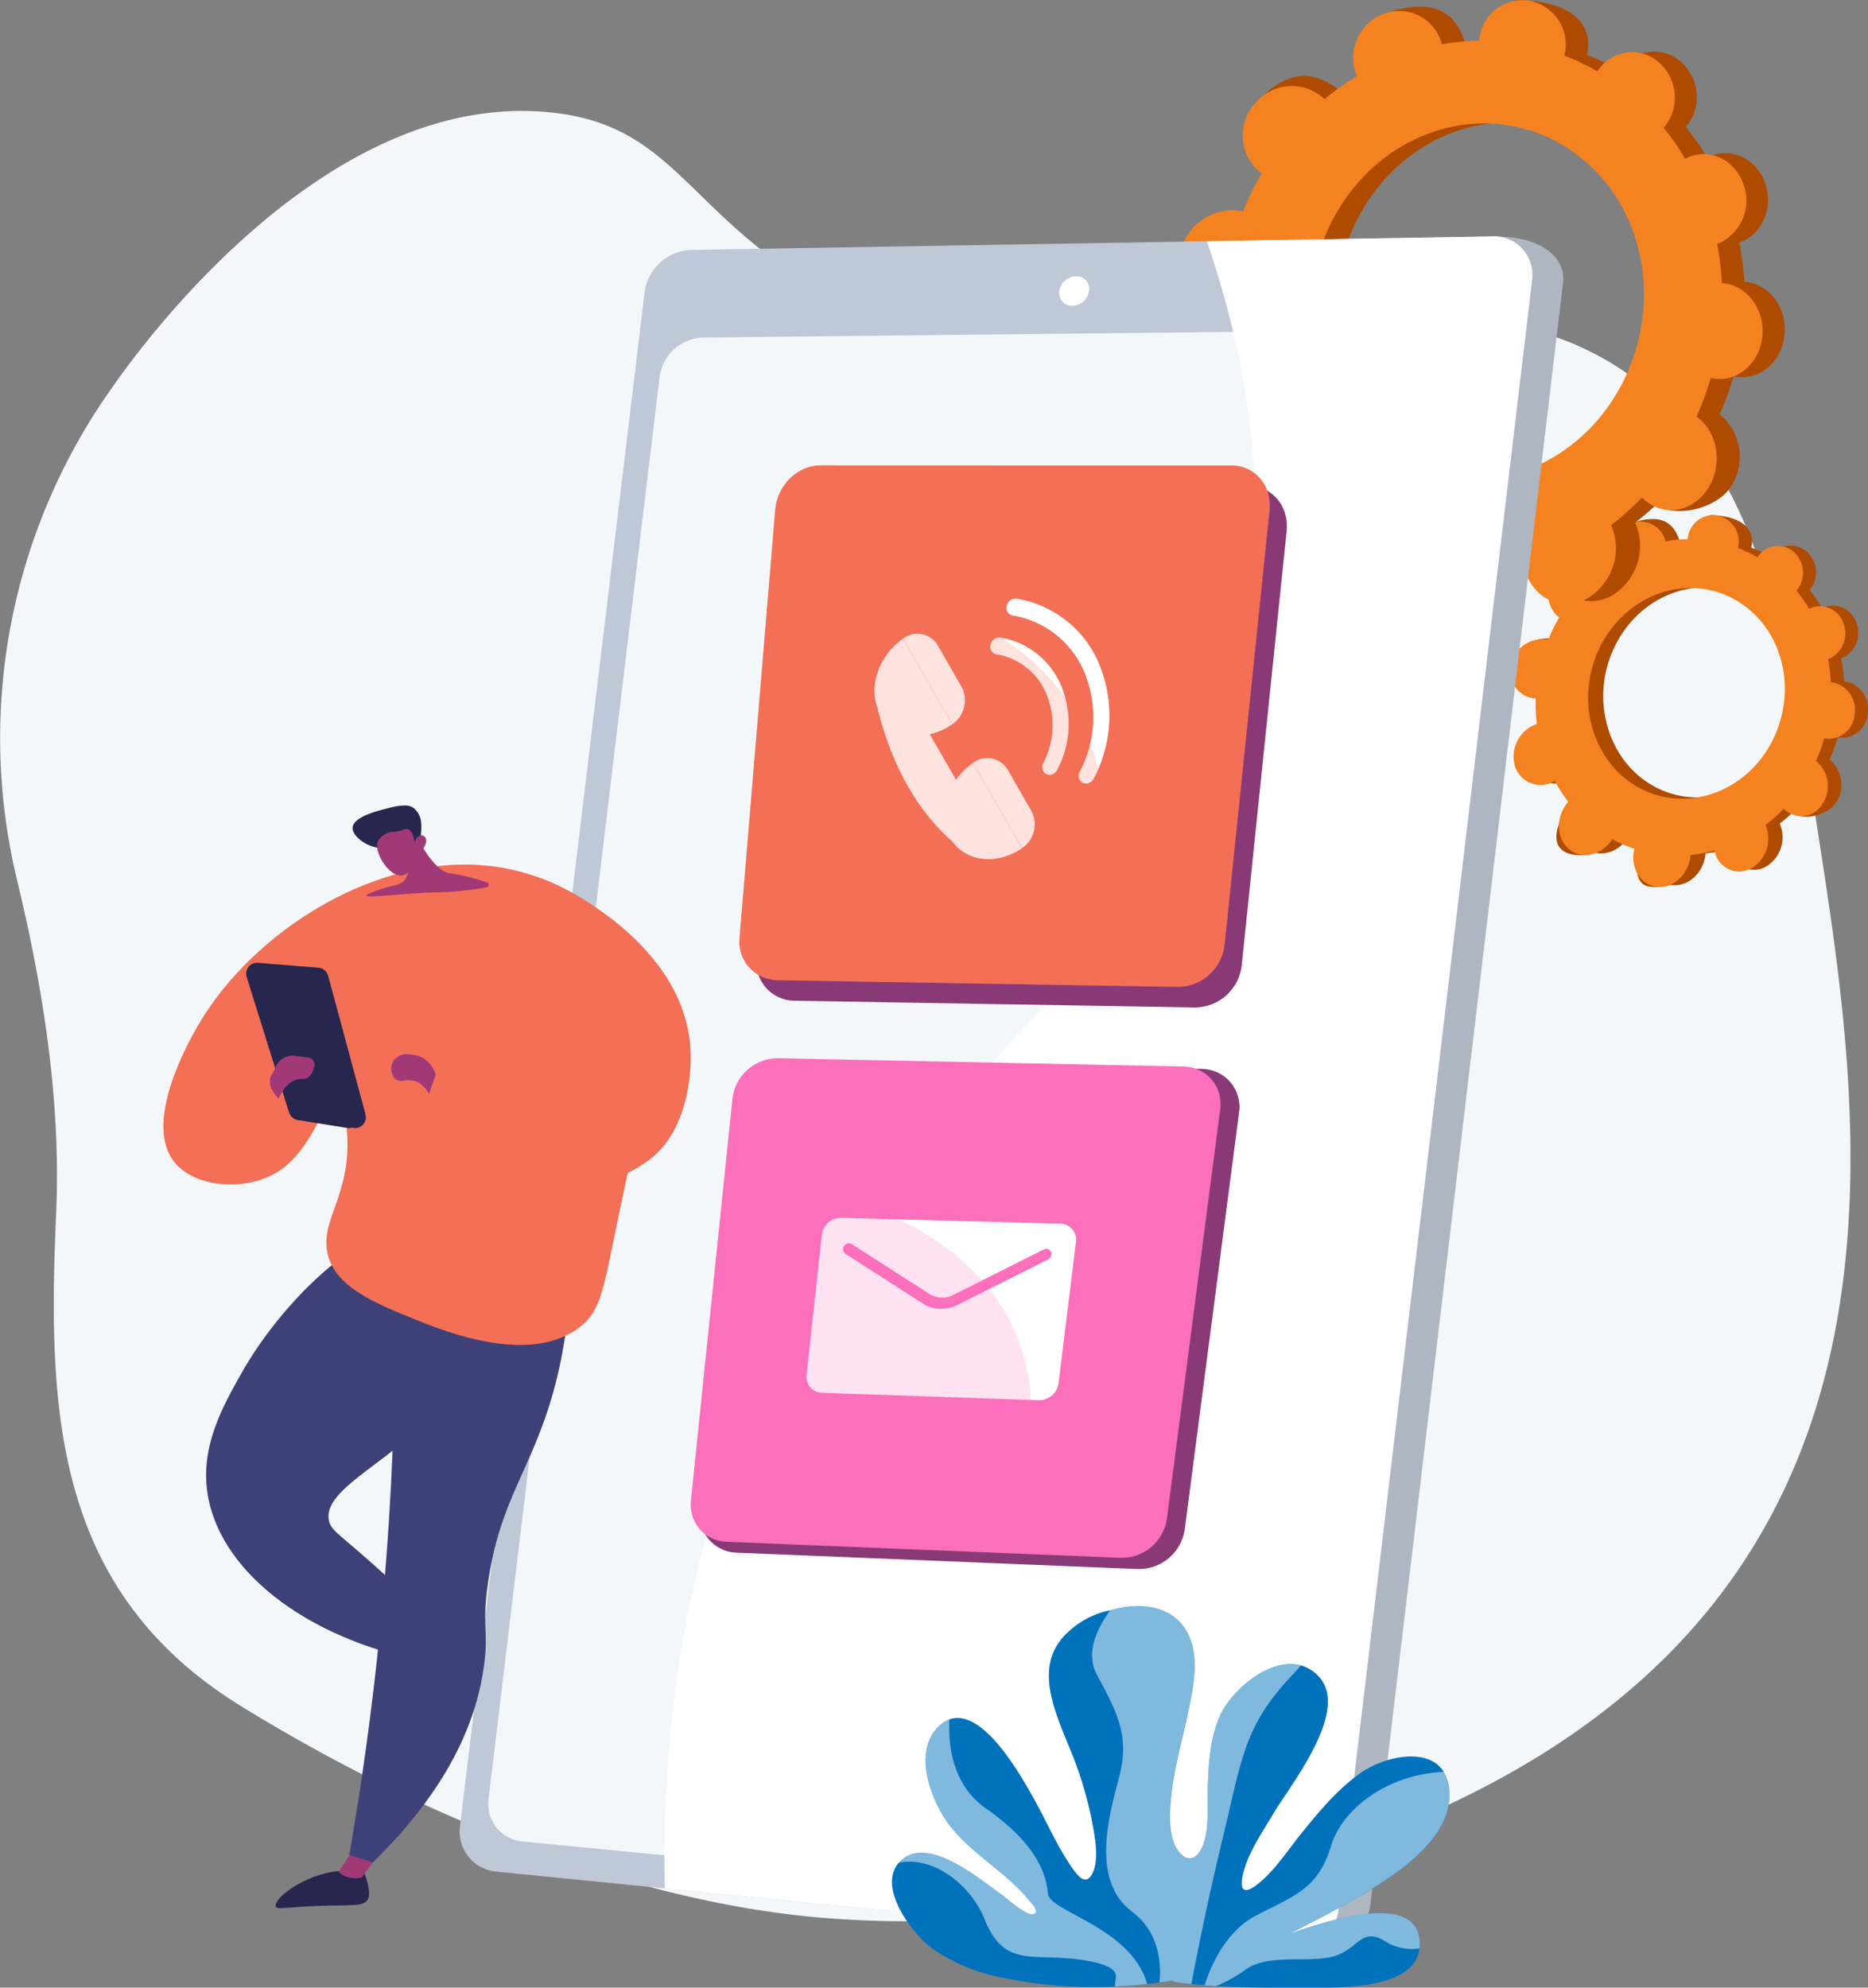 <svg xmlns="http://www.w3.org/2000/svg" xmlns:xlink="http://www.w3.org/1999/xlink" width="310.102" height="329.891" viewBox="0 0 310.102 329.891"><rect x="0" y="0" width="310.102" height="329.891" fill="#808080" stroke="none"/><defs><clipPath id="a"><rect width="310.102" height="329.891" fill="none"></rect></clipPath><clipPath id="c"><rect width="144.07" height="284.517" fill="none"></rect></clipPath><clipPath id="d"><path d="M356.989,2117.067c-2.991,5.339-6.5,11.607-5.641,19.06,1.528,13.212,16.184,24.8,36.357,28.67l1.7-6.085c-2.206-2.3-5.5-5.614-9.72-9.414-6.475-5.837-7.806-6.226-8.117-8.069-1.017-6.036,14.505-11.09,20.027-21.7,4.747-9.125,2.3-23.019-3.772-25.985a6.767,6.767,0,0,0-3-.652c-8.348,0-21.192,12.319-27.835,24.177" transform="translate(-351.215 -2092.89)" fill="none"></path></clipPath><linearGradient id="e" x1="-0.73" y1="1.752" x2="-0.728" y2="1.752" gradientUnits="objectBoundingBox"><stop offset="0" stop-color="#444b8c"></stop><stop offset="0.996" stop-color="#3e4177"></stop><stop offset="1" stop-color="#3e4177"></stop></linearGradient><clipPath id="f"><path d="M478.742,3187.26c-5.135.952-9.524,4.553-9.073,5.687.226.568,1.5.114,7.153-.1,5.516-.207,7.476.185,8.153-1.132.646-1.254-.653-4.457-.653-4.457a16.076,16.076,0,0,0-2.819-.252,15.122,15.122,0,0,0-2.762.252" transform="translate(-469.637 -3187.007)" fill="none"></path></clipPath><linearGradient id="g" x1="-5.349" y1="1.436" x2="-5.338" y2="1.436" gradientUnits="objectBoundingBox"><stop offset="0" stop-color="#444b8c"></stop><stop offset="0.996" stop-color="#26264f"></stop><stop offset="1" stop-color="#26264f"></stop></linearGradient><clipPath id="h"><path d="M576.914,3145.236a4.29,4.29,0,0,0,3.821.877l3.379-4.536-4.128-1.129Z" transform="translate(-576.914 -3140.448)" fill="none"></path></clipPath><linearGradient id="i" x1="-7.757" y1="3.079" x2="-7.743" y2="3.079" gradientUnits="objectBoundingBox"><stop offset="0" stop-color="#311944"></stop><stop offset="1" stop-color="#a03976"></stop></linearGradient><clipPath id="k"><rect width="40.029" height="71.901" fill="none"></rect></clipPath><clipPath id="l"><path d="M418.021,2119.585c4.747-9.125,2.3-23.018-3.772-25.985a8.072,8.072,0,0,0-5.571-.3,10.68,10.68,0,0,1,.337,7.059c-2.407,7.213-12.813,6.393-16.063,14.6-2.055,5.19,1.213,7.766-1.7,11.926-3.023,4.312-7.965,3.589-9.492,7.789-1.138,3.129,1.106,4.909.243,7.545a4.959,4.959,0,0,1-1.51,2.173c5.346,9.615,17.787,17.422,33.637,20.462l1.7-6.085c-2.206-2.3-5.5-5.614-9.72-9.414-6.475-5.837-7.806-6.226-8.117-8.069-1.017-6.036,14.506-11.09,20.027-21.7" transform="translate(-380.49 -2092.954)" fill="none"></path></clipPath><linearGradient id="m" x1="-0.877" y1="1.751" x2="-0.874" y2="1.751" xlink:href="#e"></linearGradient><clipPath id="n"><path d="M601.726,2173.675a510.881,510.881,0,0,1-6.6,55.771l3.9,1.241c13.38-13.036,17.383-24.5,18.479-32.752.775-5.831-.4-6.332.648-13.63,1.991-13.9,7.187-18.658,10.835-31.668a77.46,77.46,0,0,0,2.8-21.877l-29.206-1.785c.342,13.829.15,28.782-.851,44.7" transform="translate(-595.123 -2128.975)" fill="none"></path></clipPath><linearGradient id="o" x1="-1.577" y1="1.204" x2="-1.575" y2="1.204" xlink:href="#e"></linearGradient><clipPath id="p"><path d="M284.079,1499.834c-1.327,2.313-9.25,16.127-3.683,22.679,3.368,3.964,11.107,4.6,16.214,1.9,6.824-3.612,8.274-12.833,10.547-12.312.243.056,1.3.406,1.715,4.813,1.006,10.625-4.526,14.926-3.164,20.688,1.307,5.53,7.975,8.214,14.839,10.976,4.587,1.846,18.773,7.554,27.023,1.135,3.472-2.7,3.852-5.963,6.329-17.952,6.293-30.461,8.732-33.078,6.085-39.672-4.545-11.324-16.716-16.013-18.741-16.794a35.418,35.418,0,0,0-12.8-2.332c-18.06,0-36.233,12.693-44.364,26.87" transform="translate(-278.436 -1472.965)" fill="none"></path></clipPath><linearGradient id="q" x1="-0.118" y1="1.796" x2="-0.117" y2="1.796" gradientUnits="objectBoundingBox"><stop offset="0" stop-color="#ffc444"></stop><stop offset="0.996" stop-color="#f36f56"></stop><stop offset="1" stop-color="#f36f56"></stop></linearGradient><clipPath id="r"><path d="M341.022,1808.984c-10.3,3.774-14.756,13.339-14.941,13.745a.487.487,0,0,0,.886.4c.044-.1,4.483-9.6,14.39-13.235a.487.487,0,0,0-.166-.944.478.478,0,0,0-.169.03" transform="translate(-326.037 -1808.953)" fill="none"></path></clipPath><linearGradient id="s" x1="-2.01" y1="10.624" x2="-2.004" y2="10.624" xlink:href="#q"></linearGradient><clipPath id="t"><path d="M666.983,1797.235a2.51,2.51,0,0,0,.217,2.928,1.871,1.871,0,0,0,1.653.321,3.793,3.793,0,0,1,2.034.221c1.942.846,2.258,3.193,2.928,3.037.528-.123.693-1.659.542-2.82-.057-.439-.5-3.474-3.037-4.447a5.459,5.459,0,0,0-1.885-.341,2.756,2.756,0,0,0-2.453,1.1" transform="translate(-666.617 -1796.135)" fill="none"></path></clipPath><linearGradient id="u" x1="-5.876" y1="14.36" x2="-5.867" y2="14.36" xlink:href="#i"></linearGradient><clipPath id="w"><rect width="55.548" height="69.459" fill="none"></rect></clipPath><clipPath id="x"><path d="M596.536,1583.258c-1.363,3.71,2.726,6.924.974,10.952-2.512,5.773-12.495,2.81-16.064,8.518-4.23,6.766,5.456,17.863,1.46,21.661-1.821,1.731-3.925-.486-9.249.73-7.582,1.732-9.86,7.723-13.386,6.815-1.109-.286-2.454-1.293-3.585-4.392a9.789,9.789,0,0,0-.309,5.122c1.307,5.53,7.975,8.214,14.839,10.976,4.587,1.846,18.773,7.554,27.023,1.135,3.472-2.7,3.852-5.963,6.329-17.952,6.294-30.461,8.732-33.078,6.085-39.672a25.806,25.806,0,0,0-6.068-8.865c-5.2,1.149-7.335,3.029-8.049,4.971" transform="translate(-556.161 -1578.287)" fill="none"></path></clipPath><linearGradient id="y" x1="-0.941" y1="2.416" x2="-0.94" y2="2.416" xlink:href="#q"></linearGradient><clipPath id="z"><path d="M741.087,1489.484c-1.934,2.437,13.752,12.543,12.169,24.582-.666,5.062-4.465,11.079-10.653,12.626-7.105,1.777-13.638-5.239-14.22-5.768l-2.085,5.935c14.586,16.1,28.239,16.282,37.074,9.62,6.542-4.933,6.793-14.817,6.833-16.377.391-15.37-14.2-24.536-17.678-26.724-3.423-2.151-8.022-4.3-10.272-4.3a1.431,1.431,0,0,0-1.167.4" transform="translate(-726.298 -1489.082)" fill="none"></path></clipPath><linearGradient id="aa" x1="-0.901" y1="3.1" x2="-0.899" y2="3.1" xlink:href="#q"></linearGradient><clipPath id="ab"><path d="M419.569,1642.613l7.033,22.466a1.82,1.82,0,0,0,1.672,1.275l9.2,1.337a1.819,1.819,0,0,0,1.843-2.2l-6.2-23a1.82,1.82,0,0,0-1.722-1.433l-10.028-.807H421.3a1.82,1.82,0,0,0-1.734,2.363" transform="translate(-419.485 -1640.25)" fill="none"></path></clipPath><linearGradient id="ac" x1="-1.048" y1="5.071" x2="-1.045" y2="5.071" xlink:href="#g"></linearGradient><clipPath id="ad"><path d="M423.055,1650.84l6.826,21.8a1.766,1.766,0,0,0,1.623,1.237l8.081,1.3a1.766,1.766,0,0,0,1.788-2.139l-6.057-22.331a1.766,1.766,0,0,0-1.671-1.391l-8.85-.771h-.057a1.766,1.766,0,0,0-1.683,2.293" transform="translate(-422.973 -1648.547)" fill="none"></path></clipPath><linearGradient id="ae" x1="-1.209" y1="5.298" x2="-1.206" y2="5.298" xlink:href="#g"></linearGradient><clipPath id="ag"><rect width="10.506" height="23.474" fill="none"></rect></clipPath><clipPath id="ah"><path d="M514.891,1702.3l-5.787-21.335a7.72,7.72,0,0,0-1.632,1.039,8.765,8.765,0,0,0-2.832,8.324c.959,3.609,4.642,3.721,5.152,6.724.4,2.351-1.508,4.839-3.083,6.36l6.395,1.027a1.766,1.766,0,0,0,1.788-2.139" transform="translate(-504.426 -1680.965)" fill="none"></path></clipPath><linearGradient id="ai" x1="-1.583" y1="8.469" x2="-1.58" y2="8.469" xlink:href="#g"></linearGradient><clipPath id="aj"><path d="M630.153,1426.378l.812,2.85a2.586,2.586,0,0,1-1.874,3.224,23.558,23.558,0,0,0-4.745,1.515c-1.669.955,5.085-.148,11.3-.294a51.39,51.39,0,0,0,8.408-.841.431.431,0,0,0,.048-.833,36.938,36.938,0,0,0-6.21-1.517c-2.641-.332-5.473-6.16-5.473-6.16Z" transform="translate(-624.088 -1424.322)" fill="none"></path></clipPath><linearGradient id="ak" x1="-4.878" y1="8.603" x2="-4.871" y2="8.603" xlink:href="#i"></linearGradient><clipPath id="al"><path d="M460.727,1800.774l-.429.7a2.657,2.657,0,0,0,.1,2.925l.9,1.273s1.506-3.432,3.861-3.274c1.387.094,1.927-1.111,2.137-2.119a1.214,1.214,0,0,0-1.039-1.455l-2.257-.278a3,3,0,0,0-3.277,2.226" transform="translate(-459.907 -1798.525)" fill="none"></path></clipPath><linearGradient id="am" x1="-5.796" y1="21.637" x2="-5.783" y2="21.637" xlink:href="#i"></linearGradient><clipPath id="an"><path d="M607.317,1372.53c-2.151.515-6.411,1.536-6.469,3.4-.043,1.356,2.144,3,4.1,3.286a7.135,7.135,0,0,0,1.188.054,5.092,5.092,0,0,1,2.21.344,7.851,7.851,0,0,1,1.723,1.016,8.885,8.885,0,0,1,1.132,1.047,12.766,12.766,0,0,0,.932-3.626c.025-.29.007-.247.069-1.231a9.148,9.148,0,0,0-.009-2.068,3.517,3.517,0,0,0-1.181-2.082,2.409,2.409,0,0,0-1.56-.45,9.4,9.4,0,0,0-2.13.31" transform="translate(-600.847 -1372.22)" fill="none"></path></clipPath><linearGradient id="ao" x1="-4.128" y1="15.677" x2="-4.121" y2="15.677" xlink:href="#g"></linearGradient><clipPath id="ap"><path d="M646.281,1412.384c-.852.215-1.109.11-1.633.232a3.188,3.188,0,0,0-2.032,1.479c-.838,1.829,2.207,6.619,4.5,5.55a4.815,4.815,0,0,0,2.689-3.913c.95-1.067,1.071-2.075.451-2.473a.862.862,0,0,0-.452-.126c-.452.027-.87.469-1.058,1.129-.362-1.69-.845-2.122-1.225-2.2a.569.569,0,0,0-.115-.012,10.379,10.379,0,0,0-1.126.332" transform="translate(-642.475 -1412.052)" fill="none"></path></clipPath><linearGradient id="aq" x1="-5.317" y1="16.617" x2="-5.309" y2="16.617" xlink:href="#i"></linearGradient><clipPath id="ar"><path d="M1302.567,826.649c-3.795,0-7.142,3.361-7.481,7.428l-5.909,70.958a6.357,6.357,0,0,0,6.123,7.17l65.213,1.095,1.541.026a7.856,7.856,0,0,0,7.653-7.085l7.445-71.973c.427-4.132-2.393-7.488-6.295-7.489l-65.668.059c0-.086.005-.188.009-.188Z" transform="translate(-1289.15 -826.649)" fill="none"></path></clipPath><linearGradient id="as" x1="-1.412" y1="2.875" x2="-1.411" y2="2.875" gradientUnits="objectBoundingBox"><stop offset="0" stop-color="#311944"></stop><stop offset="1" stop-color="#893976"></stop></linearGradient><clipPath id="at"><path d="M1199.977,1813.546l-7,67.767a6.224,6.224,0,0,0,5.965,7l66.658,2.716a7.692,7.692,0,0,0,7.8-6.573l9-69.084a6.308,6.308,0,0,0-6.178-7.352l-68.653-1.4h-.139a7.726,7.726,0,0,0-7.447,6.928" transform="translate(-1192.94 -1806.618)" fill="none"></path></clipPath><linearGradient id="au" x1="-1.283" y1="1.82" x2="-1.282" y2="1.82" xlink:href="#as"></linearGradient><clipPath id="av"><path d="M1265.978,800.3l-5.909,70.864a6.388,6.388,0,0,0,6.123,7.2l66.754,1.121a7.856,7.856,0,0,0,7.653-7.085l7.445-71.973c.428-4.132-2.392-7.489-6.294-7.489l-68.29-.012c-3.8,0-7.142,3.3-7.481,7.369" transform="translate(-1260.042 -792.93)" fill="none"></path></clipPath><linearGradient id="aw" x1="-1.015" y1="2.378" x2="-1.014" y2="2.378" xlink:href="#q"></linearGradient><clipPath id="ay"><rect width="71.362" height="86.563" fill="none"></rect></clipPath><clipPath id="az"><path d="M1331.4,879.179l-65.212-1.095a6.388,6.388,0,0,1-6.123-7.2L1265.978,800c.339-4.068,3.686-7.384,7.481-7.384h2.63c-.349,7.736,1.551,18.181,14.1,22.373a58.646,58.646,0,0,1,13.278,6.239,38.932,38.932,0,0,1,10.663,9.928,34,34,0,0,1,4.128,7.62,35.874,35.874,0,0,1,1.347,4.256,43.676,43.676,0,0,1,1.019,13.841c-.968,12.794,5.479,19.215,10.782,22.306" transform="translate(-1260.042 -792.616)" fill="none"></path></clipPath><linearGradient id="ba" x1="-1.709" y1="2.919" x2="-1.707" y2="2.919" xlink:href="#q"></linearGradient><clipPath id="bb"><path d="M1183.98,1809.639l-6.878,66.573a6.115,6.115,0,0,0,5.86,6.875l65.484,2.668a7.556,7.556,0,0,0,7.661-6.457l8.837-67.868a6.2,6.2,0,0,0-6.069-7.222l-67.444-1.373h-.136a7.59,7.59,0,0,0-7.316,6.806" transform="translate(-1177.067 -1802.833)" fill="none"></path></clipPath><linearGradient id="bc" x1="-0.987" y1="1.522" x2="-0.986" y2="1.522" gradientUnits="objectBoundingBox"><stop offset="0" stop-color="#ff9085"></stop><stop offset="1" stop-color="#fb6fbb"></stop></linearGradient><clipPath id="be"><rect width="62.491" height="82.56" fill="none"></rect></clipPath><clipPath id="bf"><path d="M1239.559,1885.394l-56.6-2.306a6.114,6.114,0,0,1-5.86-6.875l6.877-66.573a7.579,7.579,0,0,1,7.452-6.8l3.294.067c-1.135,6.466-1.647,19.751,11.908,24.7q2.475.906,4.757,1.964a42.145,42.145,0,0,1,14.083,10.129c.407.458.8.931,1.183,1.413a32.611,32.611,0,0,1,6.879,18.443,44.233,44.233,0,0,1-.141,7.41c-.922,9.253,2.4,14.968,6.163,18.432" transform="translate(-1177.068 -1802.834)" fill="none"></path></clipPath><linearGradient id="bg" x1="-1.82" y1="1.868" x2="-1.818" y2="1.868" xlink:href="#bc"></linearGradient><clipPath id="bh"><rect width="34.676" height="62.756" fill="none"></rect></clipPath><clipPath id="bi"><rect width="40.646" height="35.535" fill="none"></rect></clipPath><clipPath id="bj"><rect width="41.262" height="44.346" fill="none"></rect></clipPath></defs><g transform="translate(-1246 -4001.866)"><g transform="translate(1246 4001.866)"><g clip-path="url(#a)"><g transform="translate(0 0)"><g clip-path="url(#a)"><path d="M302.674,314.464c-6.056-39.638-10.917-67.031-32.785-82.041C233,207.1,191.81,248.206,139.56,220.625c-25.726-13.58-26.69-29.324-48.478-31.414-38.547-3.7-70.114,42.3-72.85,46.25A100.3,100.3,0,0,0,2.8,316.524c4.377,18.1,7.334,36.83,6.522,55.427-1.413,32.367-.6,62.579,30.812,81.882,28.047,17.235,63.344,32.436,97.018,35.1,22.885,1.81,48.548-1.119,70.605-7.076C320.159,451.491,311,368.963,302.674,314.464" transform="translate(0 -170.588)" fill="#f4f7fa"></path><path d="M2607.507,921.566a24.721,24.721,0,0,0,2.261,3.465c-.1.11-.2.222-.288.342-1.809,2.361-1.642,5.7.4,7.435s5.134,1.17,6.9-1.229c.092-.124.175-.253.255-.382a22.571,22.571,0,0,0,3.665,1.587c-.036.148-.07.3-.1.45-.491,2.938,1.232,5.563,3.838,5.831,2.589.267,5.032-1.9,5.467-4.81.022-.148.035-.295.046-.441a23.034,23.034,0,0,0,3.907-.733c.036.138.073.276.12.412a4.15,4.15,0,0,0,5.909,2.581,5.681,5.681,0,0,0,2.532-6.818c-.047-.133-.1-.259-.157-.384a26.04,26.04,0,0,0,3-2.687c.09.091-1.336.643-1.238.727,1.917,1.634,6.164.669,7.613-1.55a5.346,5.346,0,0,0-.807-6.839c-.1-.084-.2-.158-.3-.23a28.648,28.648,0,0,0,1.366-3.773c.117.028.235.053.355.07a4.287,4.287,0,0,0,4.644-4.086,4.622,4.622,0,0,0-3.6-5.193c-.116-.017-.231-.026-.346-.032a27.351,27.351,0,0,0-.48-3.845c.11-.038.22-.077.328-.126a4.571,4.571,0,0,0,2.163-5.822,4.058,4.058,0,0,0-5.321-2.51c-.108.046-.211.1-.313.154a24.517,24.517,0,0,0-2.1-3.024c.077-.088.153-.178.224-.274a4.584,4.584,0,0,0-.721-6.115,3.935,3.935,0,0,0-5.752.585c-.074.1-.141.2-.206.3a22.656,22.656,0,0,0-3.226-1.532c.028-.119.054-.24.073-.364.353-2.356-1.059-4.64-6.119-5.013-2.346-.173-1.809,1.171-2.205,3.545-.021.122-.033.244-.043.365a22.707,22.707,0,0,0-3.629.349c-.032-.12-.065-.239-.107-.358-.809-2.28-2.587-4.418-7.876-2.577-2.324.809-1.2,3.363-.4,5.693.042.121.091.237.142.352a25.291,25.291,0,0,0-3.164,2.249c-.087-.089-.176-.176-.272-.258a4.6,4.6,0,0,0-6.454.657,4.666,4.666,0,0,0,.35,6.594c.1.085.2.162.31.237a28.344,28.344,0,0,0-1.8,3.717c-.128-.031-.258-.06-.391-.08a5.217,5.217,0,0,0-5.7,4.135,4.5,4.5,0,0,0,3.677,5.587c.134.019.267.027.4.034a27.7,27.7,0,0,0,.2,4.227c-.133.044-.266.09-.4.147a5.691,5.691,0,0,0-3.2,6.747,4.418,4.418,0,0,0,6.2,2.706c.133-.06.261-.127.388-.2m6.356-8.154c-3.005-9.171,1.724-19.277,10.209-22.635,8.177-3.235,17.069.941,20.185,9.377,3.18,8.61-.677,18.829-8.955,22.8-8.6,4.124-18.368-.165-21.439-9.539" transform="translate(-2346.823 -792.175)" fill="#af4b00"></path><path d="M2585.094,938.739a4.5,4.5,0,0,1-3.677-5.587,5.216,5.216,0,0,1,5.7-4.135c.133.02.262.049.391.08a28.321,28.321,0,0,1,1.8-3.716c-.105-.075-.21-.152-.31-.237-1.918-1.635-3.954-5.394-2.032-7.232,3.583-3.429,6.26-1.619,8.136-.018.1.082.184.169.272.258a25.359,25.359,0,0,1,3.164-2.249c-.051-.115-.1-.231-.141-.352a4.54,4.54,0,0,1,.35-3.7q2.164,5.361,4.265,10.852a18.541,18.541,0,0,0-7.982,21.552,15.5,15.5,0,0,0,15.444,11.073c.186.818.367,1.642.577,2.457.57,2.218,1.268,4.406,1.97,6.6q-.953.177-1.906.271c-.011.146-.024.293-.046.441-.436,2.91-2.415,5.4-7.143,5.1-2.64-.166-2.653-3.186-2.162-6.124.026-.153.06-.3.1-.45a22.587,22.587,0,0,1-3.665-1.588c-.08.129-.163.258-.255.382-1.763,2.4-6.789,3.381-8.833,1.642s-.268-5.487,1.542-7.848c.092-.12.189-.232.288-.343a24.656,24.656,0,0,1-2.261-3.465c-.127.07-.255.137-.388.2a4.418,4.418,0,0,1-6.2-2.706,5.69,5.69,0,0,1,3.2-6.747c.133-.056.265-.1.4-.147a27.668,27.668,0,0,1-.2-4.227c-.133-.007-.266-.016-.4-.034" transform="translate(-2329.827 -823.013)" fill="#af4b00"></path><path d="M2581.082,921.823a24.613,24.613,0,0,0,2.265,3.479c-.1.111-.2.224-.292.344-1.834,2.372-1.679,5.728.367,7.468s5.168,1.173,6.955-1.238c.093-.125.177-.254.259-.384a22.672,22.672,0,0,0,3.687,1.593c-.037.149-.072.3-.1.452-.507,2.952,1.218,5.587,3.843,5.856,2.607.267,5.078-1.911,5.528-4.833.023-.149.037-.3.048-.443a23.317,23.317,0,0,0,3.94-.737c.035.139.073.277.12.414a4.168,4.168,0,0,0,5.942,2.59,5.719,5.719,0,0,0,2.579-6.848c-.047-.133-.1-.26-.157-.386a26.356,26.356,0,0,0,3.038-2.7c.09.092.182.182.279.266a4.071,4.071,0,0,0,6.146-1.093,5.35,5.35,0,0,0-.786-6.867c-.1-.084-.2-.159-.3-.231a28.8,28.8,0,0,0,1.391-3.789c.118.028.236.053.357.07a4.335,4.335,0,0,0,4.693-4.1,4.619,4.619,0,0,0-3.608-5.213c-.117-.017-.233-.026-.349-.033a27.28,27.28,0,0,0-.468-3.86c.111-.038.221-.078.331-.127a4.6,4.6,0,0,0,2.2-5.845,4.074,4.074,0,0,0-5.348-2.518c-.109.046-.213.1-.317.154a24.439,24.439,0,0,0-2.105-3.036c.078-.089.155-.179.227-.276a4.585,4.585,0,0,0-.7-6.137,3.976,3.976,0,0,0-5.8.588c-.075.1-.143.2-.209.3a22.746,22.746,0,0,0-3.242-1.537c.029-.12.055-.241.075-.365a4.385,4.385,0,0,0-3.47-5.013,4.249,4.249,0,0,0-4.908,3.54c-.021.123-.034.245-.045.367a22.981,22.981,0,0,0-3.656.351c-.031-.12-.064-.24-.106-.359a4.322,4.322,0,0,0-5.585-2.63,4.59,4.59,0,0,0-2.768,5.759c.042.122.09.238.141.353a25.73,25.73,0,0,0-3.2,2.258c-.087-.089-.176-.177-.273-.259a4.781,4.781,0,0,0-6.18,7.28c.1.086.206.163.312.238a28.571,28.571,0,0,0-1.834,3.732c-.128-.031-.259-.06-.393-.08a5.281,5.281,0,0,0-5.759,4.154,4.5,4.5,0,0,0,3.681,5.609c.134.018.269.027.4.034a27.76,27.76,0,0,0,.185,4.245c-.134.044-.269.091-.4.147a5.735,5.735,0,0,0-3.257,6.777,4.44,4.44,0,0,0,6.233,2.717c.134-.06.263-.128.391-.2m6.439-8.191c-2.989-9.209,1.817-19.357,10.379-22.729,8.249-3.249,17.189.942,20.293,9.41,3.169,8.643-.757,18.906-9.111,22.892-8.684,4.144-18.506-.16-21.562-9.573" transform="translate(-2322.99 -792.213)" fill="#f58220"></path><path d="M2066.157,74.358a41.85,41.85,0,0,0,3.832,5.87c-.167.187-.332.377-.488.58-3.066,4-2.782,9.66.669,12.6s8.7,1.982,11.685-2.083c.155-.211.3-.429.432-.647a38.26,38.26,0,0,0,6.209,2.69c-.061.251-.119.5-.162.762-.832,4.978,2.087,9.425,6.5,9.88,4.386.452,8.525-3.219,9.263-8.149.037-.251.059-.5.078-.747a39.017,39.017,0,0,0,6.62-1.241c.06.234.124.467.2.7,1.531,4.46,6.034,6.42,10.011,4.373a9.625,9.625,0,0,0,4.29-11.551c-.08-.225-.172-.439-.266-.651a44.15,44.15,0,0,0,5.091-4.552c.152.154-2.263,1.09-2.1,1.232,3.249,2.769,10.444,1.134,12.9-2.625a9.058,9.058,0,0,0-1.367-11.587c-.165-.141-.337-.268-.509-.39a48.467,48.467,0,0,0,2.315-6.393c.2.047.4.09.6.118,3.9.54,7.417-2.578,7.869-6.923.448-4.3-2.278-8.222-6.1-8.8-.2-.029-.391-.044-.586-.055a46.289,46.289,0,0,0-.814-6.515c.187-.064.372-.131.556-.213,3.527-1.579,5.15-6,3.664-9.865-1.478-3.845-5.5-5.746-9.015-4.252-.183.078-.358.168-.531.26a41.554,41.554,0,0,0-3.563-5.124c.13-.15.259-.3.379-.465a7.766,7.766,0,0,0-1.223-10.36,6.668,6.668,0,0,0-9.746.992c-.125.164-.239.335-.349.507a38.346,38.346,0,0,0-5.465-2.595c.047-.2.092-.406.123-.616.6-3.991-1.8-7.861-10.368-8.493-3.974-.293-3.064,1.985-3.736,6.006-.035.207-.055.413-.073.619a38.454,38.454,0,0,0-6.148.591c-.054-.2-.11-.405-.182-.606-1.371-3.863-4.382-7.485-13.344-4.365-3.938,1.371-2.038,5.7-.683,9.646.071.205.153.4.239.6a42.976,42.976,0,0,0-5.361,3.81c-.148-.15-.3-.3-.461-.437A7.785,7.785,0,0,0,2066.111,17a7.906,7.906,0,0,0,.593,11.171c.17.145.347.275.526.4a48,48,0,0,0-3.057,6.3c-.217-.053-.436-.1-.662-.136a8.838,8.838,0,0,0-9.654,7.007,7.624,7.624,0,0,0,6.229,9.465c.226.031.452.046.677.057a46.865,46.865,0,0,0,.34,7.162c-.226.075-.451.153-.676.249A9.641,9.641,0,0,0,2055,70.106a7.486,7.486,0,0,0,10.5,4.586c.225-.1.442-.216.657-.334m10.768-13.815c-5.091-15.538,2.921-32.661,17.3-38.35,13.853-5.482,28.92,1.594,34.2,15.887,5.388,14.588-1.147,31.9-15.171,38.625-14.575,6.987-31.122-.28-36.326-16.162" transform="translate(-1853.588 -0.001)" fill="#af4b00"></path><path d="M2060.088,103.456a7.625,7.625,0,0,1-6.229-9.466,8.838,8.838,0,0,1,9.654-7.007c.226.034.445.083.662.136a48.006,48.006,0,0,1,3.057-6.3c-.179-.126-.356-.257-.526-.4-3.25-2.77-6.7-9.139-3.444-12.254,6.071-5.81,10.606-2.743,13.786-.031.163.139.313.287.461.437a42.976,42.976,0,0,1,5.361-3.81c-.086-.195-.168-.391-.239-.6a7.692,7.692,0,0,1,.594-6.277q3.666,9.083,7.226,18.386c-11.951,6.96-18.146,22.408-13.523,36.516,3.99,12.176,14.722,19.32,26.166,18.761.316,1.386.623,2.782.978,4.162.966,3.759,2.148,7.464,3.337,11.185q-1.614.3-3.229.459c-.019.248-.041.5-.078.747-.737,4.93-4.092,9.147-12.1,8.645-4.474-.28-4.495-5.4-3.662-10.376.043-.259.1-.511.162-.762a38.267,38.267,0,0,1-6.209-2.69c-.137.219-.277.436-.432.647-2.987,4.065-11.5,5.729-14.966,2.782s-.455-9.3,2.612-13.3c.156-.2.321-.393.488-.58a41.841,41.841,0,0,1-3.832-5.87c-.215.118-.431.233-.657.333a7.486,7.486,0,0,1-10.5-4.586,9.642,9.642,0,0,1,5.427-11.431c.224-.1.45-.174.676-.249a46.9,46.9,0,0,1-.341-7.161c-.225-.012-.451-.026-.677-.058" transform="translate(-1853.588 -52.25)" fill="#af4b00"></path><path d="M2021.386,74.8a41.768,41.768,0,0,0,3.836,5.895c-.169.188-.336.379-.494.583-3.107,4.019-2.845,9.7.622,12.654s8.757,1.988,11.784-2.1c.157-.212.3-.431.439-.65a38.415,38.415,0,0,0,6.246,2.7c-.063.252-.122.506-.167.765-.859,5,2.064,9.467,6.511,9.922,4.418.452,8.6-3.237,9.366-8.189.039-.253.062-.5.082-.751a39.508,39.508,0,0,0,6.675-1.249c.059.235.123.469.2.7,1.525,4.479,6.054,6.446,10.069,4.389a9.688,9.688,0,0,0,4.368-11.6c-.079-.226-.171-.441-.266-.653a44.647,44.647,0,0,0,5.147-4.573c.152.155.307.308.473.45,3.252,2.771,7.925,1.923,10.412-1.853,2.457-3.731,1.849-8.922-1.332-11.635-.166-.142-.338-.268-.511-.391a48.808,48.808,0,0,0,2.357-6.42c.2.047.4.09.606.119,3.927.541,7.479-2.591,7.952-6.952.468-4.319-2.262-8.254-6.113-8.832-.2-.03-.394-.044-.59-.055a46.269,46.269,0,0,0-.794-6.54c.188-.064.375-.132.561-.214a7.789,7.789,0,0,0,3.728-9.9c-1.473-3.86-5.512-5.767-9.061-4.267-.185.078-.362.169-.537.261a41.485,41.485,0,0,0-3.568-5.143c.132-.15.262-.3.384-.467a7.767,7.767,0,0,0-1.19-10.4,6.736,6.736,0,0,0-9.819,1c-.128.165-.242.336-.354.509a38.5,38.5,0,0,0-5.493-2.6c.048-.2.094-.408.126-.618a7.428,7.428,0,0,0-5.879-8.494,7.2,7.2,0,0,0-8.316,6c-.035.208-.057.415-.076.621a38.919,38.919,0,0,0-6.195.594c-.053-.2-.109-.407-.18-.608a7.322,7.322,0,0,0-9.462-4.456,7.777,7.777,0,0,0-4.689,9.758c.07.206.153.4.239.6a43.56,43.56,0,0,0-5.416,3.826c-.148-.151-.3-.3-.462-.439a7.871,7.871,0,0,0-11.022,1.119,7.914,7.914,0,0,0,.551,11.216c.17.145.348.276.528.4a48.379,48.379,0,0,0-3.107,6.323c-.218-.053-.439-.1-.666-.136a8.948,8.948,0,0,0-9.757,7.038,7.621,7.621,0,0,0,6.237,9.5c.228.031.455.046.682.057a46.918,46.918,0,0,0,.313,7.192c-.228.075-.455.154-.682.25a9.716,9.716,0,0,0-5.518,11.482,7.522,7.522,0,0,0,10.56,4.6c.228-.1.447-.217.663-.335m10.909-13.878c-5.065-15.6,3.079-32.8,17.586-38.51,13.977-5.5,29.123,1.6,34.383,15.944,5.369,14.645-1.283,32.031-15.437,38.787-14.713,7.021-31.355-.271-36.532-16.22" transform="translate(-1813.208 -0.067)" fill="#f58220"></path><path d="M874.259,412.693,843.79,665.942a6.673,6.673,0,0,0,5.826,7.565l126.905,13.932c7.774.484,12.031-3.488,12.51-7.526l31.988-269.245c.477-4.015-3.337-7.651-11.144-7.651l-128.06,2.7a8.072,8.072,0,0,0-7.558,6.98" transform="translate(-761.541 -363.754)" fill="#aeb6c1"></path><path d="M814.076,412.074,783.441,666.589a6.7,6.7,0,0,0,5.846,7.6l131.565,13.1a7.691,7.691,0,0,0,8.387-6.632l32.168-270.637a6.384,6.384,0,0,0-6.72-7.21l-133.023,2.244a8.11,8.11,0,0,0-7.588,7.016" transform="translate(-707.07 -363.57)" fill="#bfc8d6"></path><path d="M860.491,569.26,832.1,805.246a6.251,6.251,0,0,0,5.474,7.091L961.3,824.365a7.173,7.173,0,0,0,7.8-6.19l29.728-250.005a5.98,5.98,0,0,0-6.239-6.758l-125,1.331a7.525,7.525,0,0,0-7.1,6.518" transform="translate(-750.989 -506.718)" fill="#f4f7fa"></path><path d="M1804.944,473.018a2.105,2.105,0,0,0,2.173,2.422,2.9,2.9,0,0,0,2.766-2.489,2.106,2.106,0,0,0-2.178-2.422,2.9,2.9,0,0,0-2.761,2.489" transform="translate(-1629.09 -424.689)" fill="#fff"></path><g transform="translate(110.317 39.242)" style="mix-blend-mode:soft-light;isolation:isolate"><g clip-path="url(#c)"><path d="M1152.961,584.521c25.331-46.833,63.171-60.851,74.564-109.118,6.159-26.09,1.963-51.062-5.1-71.792l47.263-.8a6.384,6.384,0,0,1,6.72,7.21L1244.235,680.66a7.691,7.691,0,0,1-8.387,6.632l-103.423-10.3c-.765-41.964,9.245-71.6,20.536-92.473" transform="translate(-1132.383 -402.812)" fill="#fff"></path></g></g></g></g><g transform="translate(34.216 203.89)"><g clip-path="url(#d)"><rect width="45.86" height="71.908" transform="translate(-0.729 0)" fill="url(#e)"></rect></g></g><g transform="translate(45.752 310.48)"><g clip-path="url(#f)"><rect width="9.153" height="17.259" transform="translate(-1.49 6.326) rotate(-80.395)" fill="url(#g)"></rect></g></g><g transform="translate(56.203 305.944)"><g clip-path="url(#h)"><rect width="7.243" height="8.085" transform="translate(-0.963 6.031) rotate(-80.925)" fill="url(#i)"></rect></g></g><g transform="translate(0 0)"><g clip-path="url(#a)"><g transform="translate(37.068 203.896)" opacity="0.3" style="mix-blend-mode:multiply;isolation:isolate"><g clip-path="url(#k)"><g transform="translate(0 0)"><g clip-path="url(#l)"><rect width="42.278" height="72.076" transform="translate(0 -0.175)" fill="url(#m)"></rect></g></g></g></g></g></g><g transform="translate(57.977 207.406)"><g clip-path="url(#n)"><rect width="36.758" height="101.712" fill="url(#o)"></rect></g></g><g transform="translate(27.125 143.497)"><g clip-path="url(#p)"><rect width="109.056" height="111.727" transform="translate(-31.368 72.545) rotate(-69.06)" fill="url(#q)"></rect></g></g><g transform="translate(31.763 176.229)"><g clip-path="url(#r)"><rect width="15.769" height="14.464" transform="translate(-0.067 0)" fill="url(#s)"></rect></g></g><g transform="translate(64.942 174.98)"><g clip-path="url(#t)"><rect width="10.79" height="10.897" transform="matrix(0.509, -0.86, 0.86, 0.509, -3.579, 5.748)" fill="url(#u)"></rect></g></g><g transform="translate(0 0)"><g clip-path="url(#a)"><g transform="translate(54.181 153.758)" opacity="0.3" style="mix-blend-mode:multiply;isolation:isolate"><g clip-path="url(#w)"><g transform="translate(0 0)"><g clip-path="url(#x)"><rect width="57.34" height="72.908" transform="translate(-0.202 0)" fill="url(#y)"></rect></g></g></g></g></g></g><g transform="translate(70.756 145.067)"><g clip-path="url(#z)"><rect width="66.32" height="60.692" transform="matrix(0.357, -0.934, 0.934, 0.357, -18.044, 47.154)" fill="url(#aa)"></rect></g></g><g transform="translate(40.866 159.794)"><g clip-path="url(#ab)"><rect width="32.802" height="34.204" transform="translate(-13.492 9.953) rotate(-36.998)" fill="url(#ac)"></rect></g></g><g transform="translate(41.206 160.602)"><g clip-path="url(#ad)"><rect width="29.482" height="32.502" transform="matrix(0.875, -0.485, 0.485, 0.875, -11.589, 6.275)" fill="url(#ae)"></rect></g></g><g transform="translate(0 0)"><g clip-path="url(#a)"><g transform="translate(49.141 163.761)" opacity="0.3" style="mix-blend-mode:multiply;isolation:isolate"><g clip-path="url(#ag)"><g transform="translate(0 0)"><g clip-path="url(#ah)"><rect width="26.028" height="19.372" transform="translate(-8.835 20.089) rotate(-67.56)" fill="url(#ai)"></rect></g></g></g></g></g></g><g transform="translate(60.799 138.758)"><g clip-path="url(#aj)"><rect width="13.073" height="22.933" transform="translate(-2.638 10.456) rotate(-83.311)" fill="url(#ak)"></rect></g></g><g transform="translate(44.804 175.213)"><g clip-path="url(#al)"><rect width="7.702" height="7.149" transform="translate(-0.164)" fill="url(#am)"></rect></g></g><g transform="translate(58.535 133.682)"><g clip-path="url(#an)"><rect width="13.877" height="12.616" transform="translate(-2.899 0.961) rotate(-18.587)" fill="url(#ao)"></rect></g></g><g transform="translate(62.59 137.563)"><g clip-path="url(#ap)"><rect width="11.422" height="11.665" transform="translate(-3.683 7.467) rotate(-68.199)" fill="url(#aq)"></rect></g></g><g transform="translate(125.59 80.533)"><g clip-path="url(#ar)"><rect width="88.729" height="86.74" transform="translate(-0.301 0)" fill="url(#as)"></rect></g></g><g transform="translate(116.217 176.002)"><g clip-path="url(#at)"><rect width="90.319" height="84.564" transform="translate(-0.348)" fill="url(#au)"></rect></g></g><g transform="translate(122.754 77.248)"><g clip-path="url(#av)"><rect width="110.115" height="111.452" transform="translate(-26.139 78.071) rotate(-71.688)" fill="url(#aw)"></rect></g></g><g transform="translate(0 0)"><g clip-path="url(#a)"><path d="M1494.838,1088.056c-4.322,3.039-5.984,8.67-3.726,12.583s7.581,4.641,11.908,1.629Z" transform="translate(-1344.938 -982.057)" fill="#fff"></path><path d="M1546.875,1094.745h0l-8.182-14.212a3.9,3.9,0,0,1,5.758,1.09l3.983,6.926a4.815,4.815,0,0,1-1.559,6.2" transform="translate(-1388.793 -974.535)" fill="#fff"></path><path d="M1613.883,1299.851c-4.329,3-6.005,8.584-3.758,12.479s7.567,4.638,11.9,1.665Z" transform="translate(-1452.366 -1173.219)" fill="#fff"></path><path d="M1666.086,1306.618h0l-8.143-14.144a3.916,3.916,0,0,1,5.755,1.1l3.964,6.892a4.758,4.758,0,0,1-1.575,6.146" transform="translate(-1496.425 -1165.842)" fill="#fff"></path><path d="M1513.289,1199.493l-4.5,3.1q-9.143-7.757-12.853-22.277l4.486-3.141Z" transform="translate(-1350.206 -1062.491)" fill="#fff"></path><path d="M1698.007,1108.607a1.277,1.277,0,0,1-1.169.05,1.339,1.339,0,0,1-.519-1.84,13.545,13.545,0,0,0,.552-11.41,10.9,10.9,0,0,0-8.327-6.64,1.27,1.27,0,0,1-.966-1.606,1.484,1.484,0,0,1,1.617-1.174,13.25,13.25,0,0,1,10.13,8.078,16.469,16.469,0,0,1-.678,13.878,1.548,1.548,0,0,1-.639.664" transform="translate(-1523.136 -980.174)" fill="#fff"></path><path d="M1728.92,1050.318a1.282,1.282,0,0,1-1.172.05,1.338,1.338,0,0,1-.518-1.841,19.45,19.45,0,0,0,.817-16.4,15.638,15.638,0,0,0-11.97-9.544,1.272,1.272,0,0,1-.967-1.61,1.49,1.49,0,0,1,1.622-1.18,17.987,17.987,0,0,1,13.779,10.987,22.376,22.376,0,0,1-.95,18.87,1.553,1.553,0,0,1-.642.665" transform="translate(-1547.986 -920.432)" fill="#fff"></path><g transform="translate(122.754 77.217)" opacity="0.2" style="mix-blend-mode:multiply;isolation:isolate"><g clip-path="url(#ay)"><g transform="translate(0 0)"><g clip-path="url(#az)"><rect width="71.662" height="86.563" transform="translate(-0.3 0)" fill="url(#ba)"></rect></g></g></g></g></g></g><g transform="translate(114.67 175.633)"><g clip-path="url(#bb)"><rect width="106.746" height="110.337" transform="matrix(0.314, -0.949, 0.949, 0.314, -25.122, 74.874)" fill="url(#bc)"></rect></g></g><g transform="translate(0 0)"><g clip-path="url(#a)"><path d="M1416.333,2075.626l-36.4-.982a3.228,3.228,0,0,0-3.208,2.867l-2.528,23.188a2.636,2.636,0,0,0,2.541,2.991l36.019,1.237a3.257,3.257,0,0,0,3.272-2.823l2.885-23.423a2.647,2.647,0,0,0-2.578-3.054m-2.068,5.94-9.7,4.873-5.259,2.639a6.179,6.179,0,0,1-2.979.675,5.474,5.474,0,0,1-2.8-.851l-12.892-8.294a.9.9,0,0,1-.209-1.275.947.947,0,0,1,1.281-.316l12.907,8.294a4.074,4.074,0,0,0,3.986.12l4.782-2.405,10.178-5.119a.869.869,0,0,1,1.219.4,1.008,1.008,0,0,1-.514,1.261" transform="translate(-1240.303 -1872.531)" fill="#fff"></path><g transform="translate(114.671 175.633)" opacity="0.2" style="mix-blend-mode:multiply;isolation:isolate"><g clip-path="url(#be)"><g transform="translate(0 0)"><g clip-path="url(#bf)"><rect width="62.833" height="82.634" transform="translate(-0.341 -0.074)" fill="url(#bg)"></rect></g></g></g></g><path d="M1597.658,2784.1c-3.805,2.267-7.762,4.263-11.706,6.269,4.066-1.333,21.269-7.682,21.552,1.539a6.115,6.115,0,0,1-.042.95c-.808,6.613-12.55,6.5-17.141,6.494-5.6-.007-11.1.08-16.623-.251-.638-.039-1.272-.081-1.909-.132q-1.1-.087-2.209-.2-1.376-.14-2.759-.332l-.428-.242c-.7.11-1.4.21-2.1.3q-1.019.14-2.029.251c-1.79.2-3.561.344-5.322.425a71.986,71.986,0,0,1-18.468-1.436,29.65,29.65,0,0,1-12.131-5.048c-3.107-2.389-8.9-9.938-5.341-14.037a5.038,5.038,0,0,1,.8-.74c4.549-3.438,12.621,3.41,16.088,5.85.844.593,4.33,3.783,5.515,3.4,1.082-.351-.277-1.707-.779-2.324-3.78-4.62-9.276-7.511-13-12.2-3.191-4.011-6.529-12.573-1.806-16.816a4.862,4.862,0,0,1,1.61-.992c5.637-2.019,12.054,9.7,13.944,13.046,2.138,3.786,3.87,7.92,6.356,11.5.975,1.4,2.3,3.162,3.409,1.059,1.275-2.418.316-6.725-.148-9.214a63.824,63.824,0,0,0-3.851-12.189c-2.589-6.423-5.943-13.939.57-19.209a14.08,14.08,0,0,1,6.426-3.1h0c5-1.5,10.676-.784,12.968,4.052,1.809,3.809.847,8.542.036,12.473-.995,4.823-2.431,9.577-2.907,14.493-.264,2.756-.567,6.9,1.407,9.2,1.326,1.548,2.717,1.095,3.586-.612,1.394-2.743.992-6.617,1.072-9.579.113-4.179.3-8.507,1.98-12.4,1.829-4.25,8.326-9.942,13.509-8.48a6.309,6.309,0,0,1,2.936,1.832c5.315,5.673-4.694,18.017-7.5,22.74-1.9,3.213-4.552,6.97-5.193,10.741-.377,2.2.583,2.479,2.273,1.22,2.969-2.212,5.19-5.728,7.489-8.574,2.959-3.66,6.043-7.408,9.929-10.129,3.847-2.688,11.188-4.385,13.783-.119a7,7,0,0,1,.917,3.293c.438,7.885-8.973,13.8-14.762,17.241" transform="translate(-1371.814 -2469.464)" fill="#0072bc"></path><g transform="translate(181.291 266.543)" opacity="0.5" style="mix-blend-mode:soft-light;isolation:isolate"><g clip-path="url(#bh)"><path d="M1895.587,2745.853q-.642.782-1.426,1.607c-8.155,8.583-8.371,13.95-11.806,28.117-2.218,9.156-3.992,18.045-4.968,23.187q-1.376-.14-2.759-.332l-.428-.242c-.705.11-1.4.21-2.1.3.312-3.12.006-8.332-4.552-11.751-6.867-5.151-3.864-15.885-2.144-22.324s0-10.262-3.651-16.914c-2.028-3.7-.01-7.8,2.183-10.793h0c5-1.5,10.676-.784,12.968,4.052,1.809,3.809.847,8.542.035,12.473-.995,4.823-2.431,9.577-2.907,14.493-.264,2.756-.567,6.9,1.407,9.2,1.327,1.548,2.717,1.095,3.587-.612,1.394-2.743.992-6.617,1.072-9.579.113-4.179.3-8.507,1.98-12.4,1.829-4.25,8.326-9.942,13.509-8.481" transform="translate(-1860.911 -2736.007)" fill="#fff"></path></g></g><g transform="translate(199.975 294.1)" opacity="0.5" style="mix-blend-mode:soft-light;isolation:isolate"><g clip-path="url(#bi)"><path d="M2078.57,3039.4c-3.805,2.267-7.762,4.263-11.706,6.269,4.066-1.333,21.268-7.681,21.552,1.539a6.082,6.082,0,0,1-.042.95,8.407,8.407,0,0,1-5.412-1.021c-4.186-2.737-4.588.966-8.612,2.254s-11.027-.483-14.81,2.254a23.87,23.87,0,0,1-4.929,2.756c-.638-.038-1.272-.08-1.909-.132.724-2.337,3.158-8.8,8.554-11.584,6.655-3.435,10.3-4.507,12.45-11.591,1.877-6.194,9.5-11.9,18.709-12.228a7,7,0,0,1,.918,3.294c.438,7.885-8.973,13.8-14.762,17.24" transform="translate(-2052.701 -3018.87)" fill="#fff"></path></g></g><g transform="translate(149.186 285.355)" opacity="0.5" style="mix-blend-mode:soft-light;isolation:isolate"><g clip-path="url(#bj)"><path d="M1572.627,2973.033c-1.79.2-3.561.344-5.322.425-.274-1.262,1.732-2.927-3.835-4.112-9.089-1.931-14.285,1.684-17.782-6.922-2.63-6.471-9.137-10.679-14.324-9.488a5.033,5.033,0,0,1,.8-.741c4.549-3.438,12.621,3.41,16.088,5.85.844.593,4.33,3.783,5.515,3.4,1.082-.351-.277-1.706-.779-2.324-3.78-4.62-9.276-7.511-13-12.2-3.191-4.011-6.529-12.572-1.806-16.815a4.846,4.846,0,0,1,1.61-.992c-.232,4.066.377,10.827,6.066,14.8,8.532,5.956,9.981,10.946,10.3,14.166.3,3.007,13.673,5.454,16.475,14.955" transform="translate(-1531.365 -2929.111)" fill="#fff"></path></g></g></g></g></g></g></g></svg>